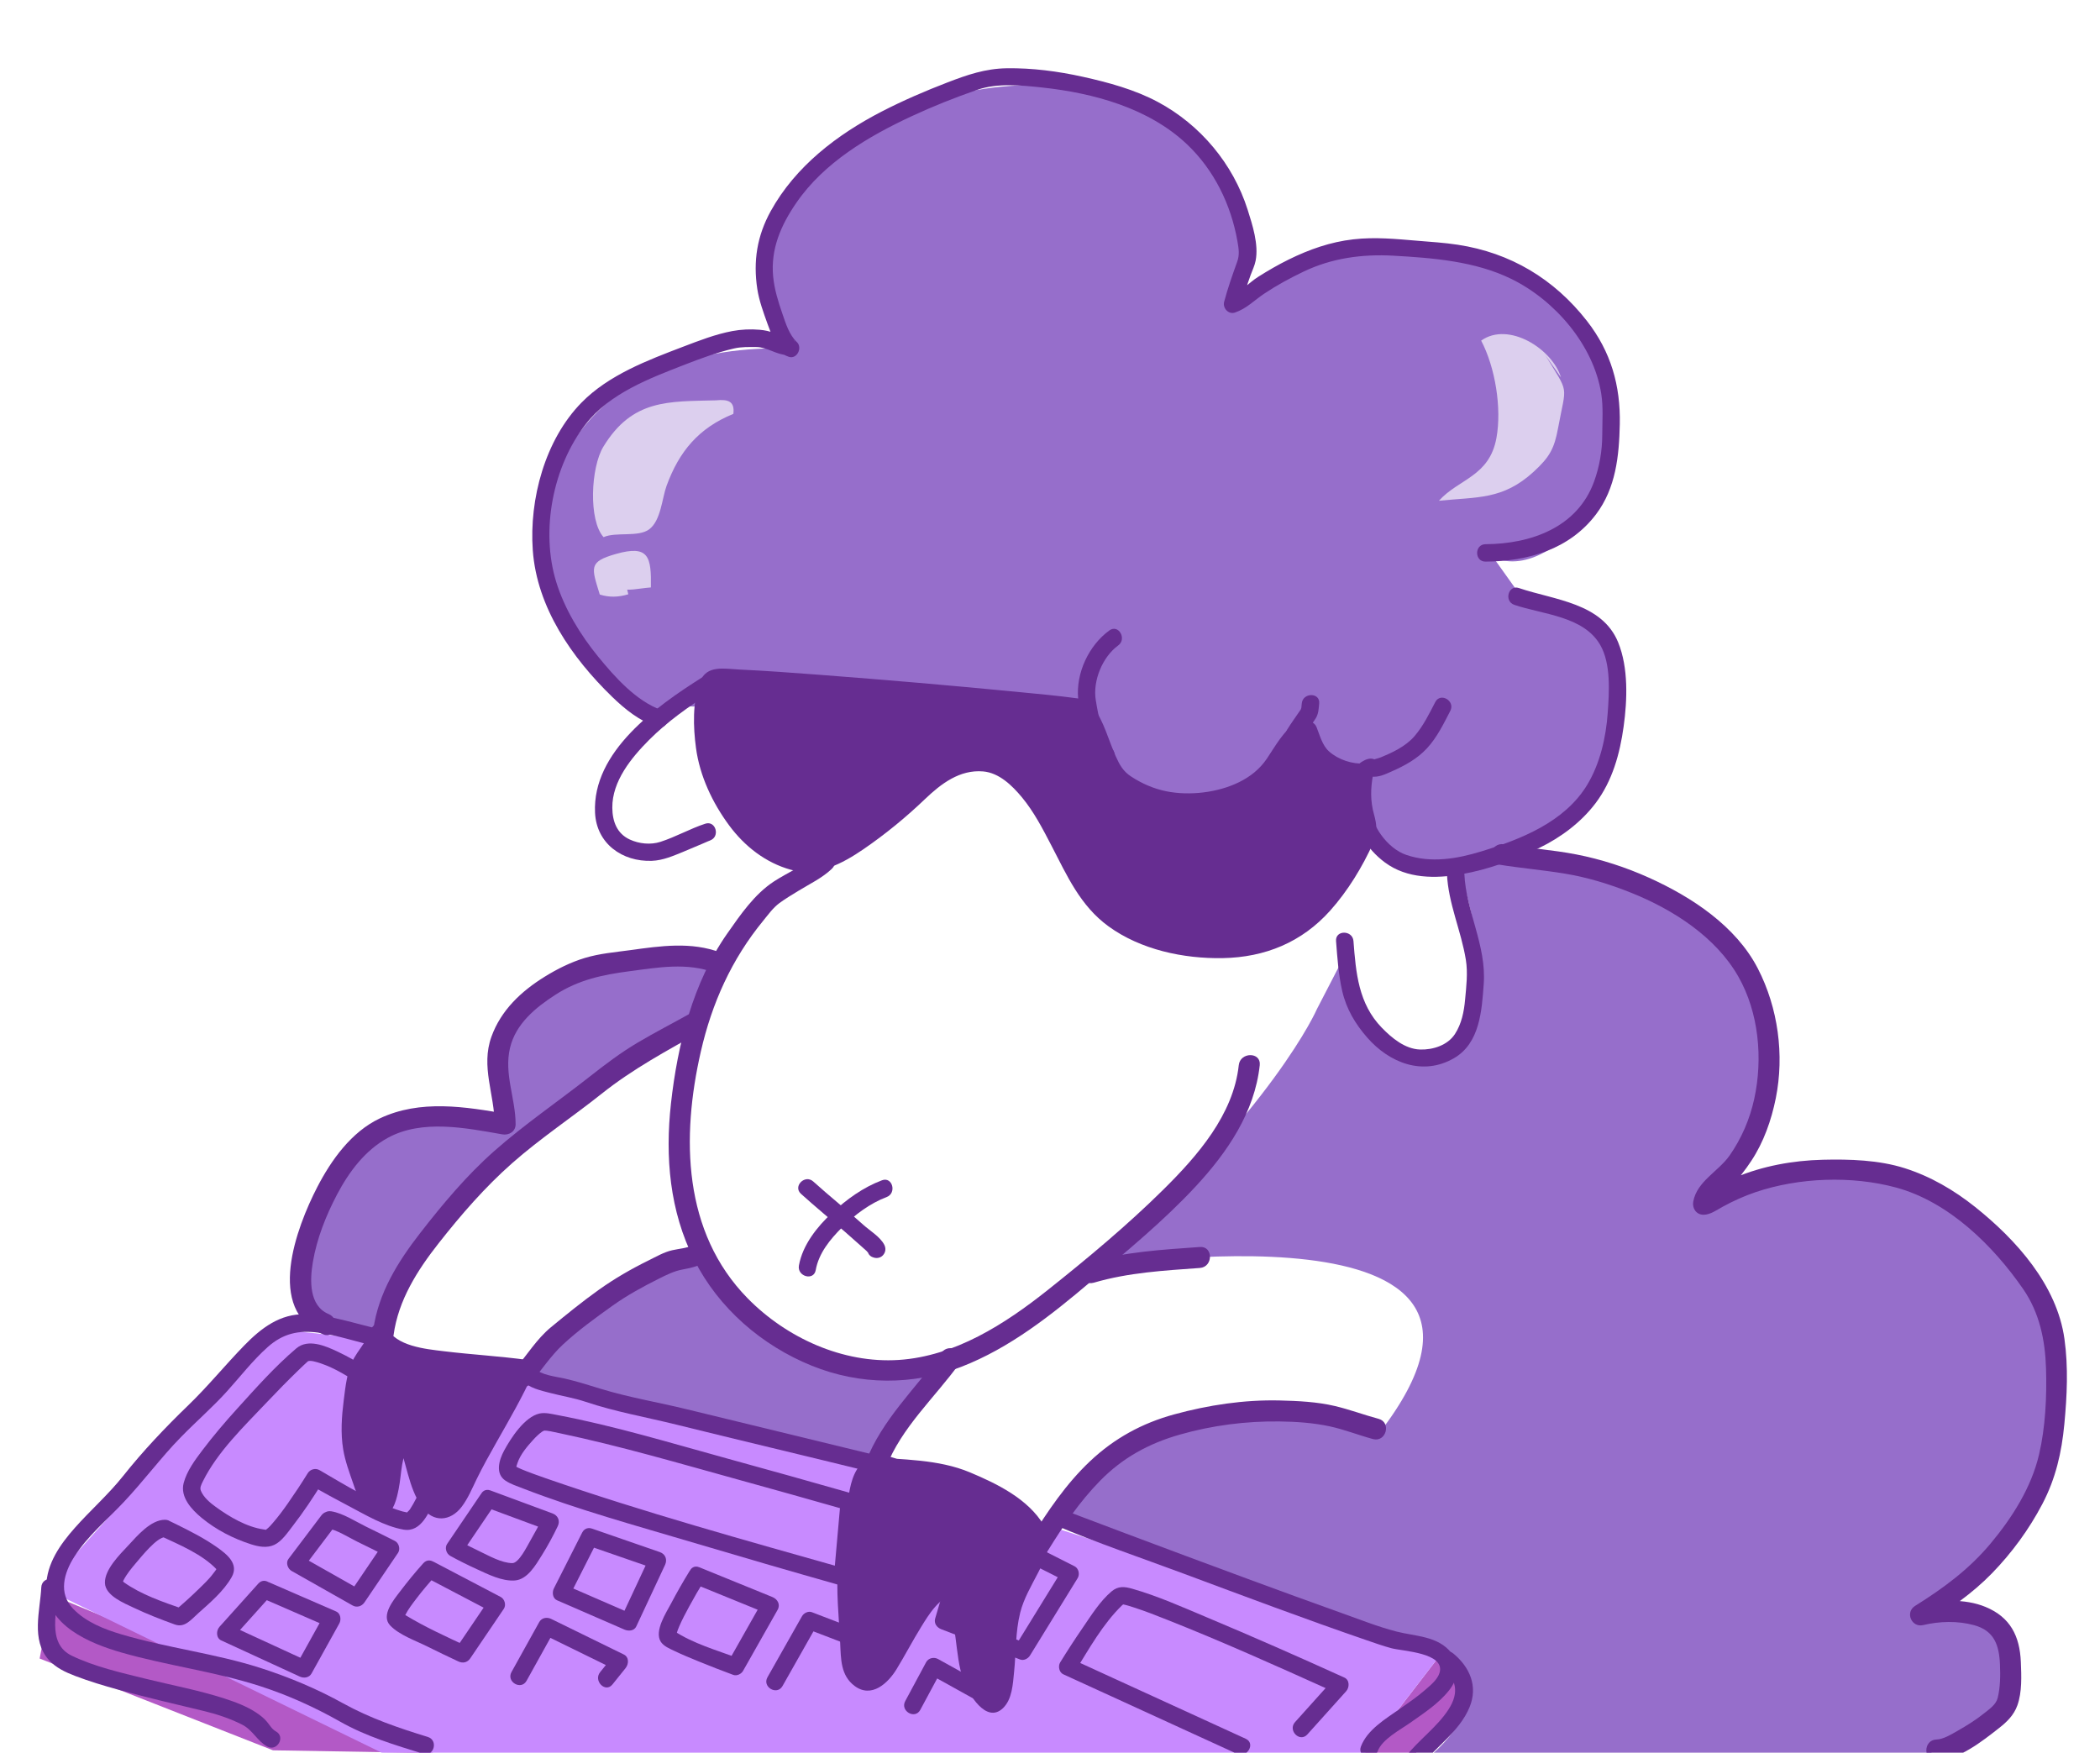 <?xml version="1.0" encoding="utf-8"?>
<!-- Generator: Adobe Illustrator 16.0.0, SVG Export Plug-In . SVG Version: 6.00 Build 0)  -->
<!DOCTYPE svg PUBLIC "-//W3C//DTD SVG 1.1//EN" "http://www.w3.org/Graphics/SVG/1.1/DTD/svg11.dtd">
<svg version="1.1" xmlns="http://www.w3.org/2000/svg" xmlns:xlink="http://www.w3.org/1999/xlink" x="0px" y="0px" width="1016px"
	 height="848px" viewBox="0 0 1016 848" enable-background="new 0 0 1016 848" xml:space="preserve">
<g id="Layer_1" display="none">
</g>
<g id="Layer_3">
</g>
<g id="Layer_4" display="none">
</g>
<g id="Layer_2">
</g>
<g id="Layer_5">
	<g>
		<g>
			<polygon fill="#B359C6" points="696.264,801.436 710.334,821.377 680.691,852.633 653.718,856.732 			"/>
		</g>
		<g>
			<polygon fill="#B359C6" points="209.981,848.178 25.136,771.824 19.177,802.451 132.078,846.857 			"/>
		</g>
		<g>
			<path fill="#C88AFF" d="M133.465,643.687L21.663,768.529l164.636,80.277l467.419,7.926l42.546-55.297
				C696.264,801.436,258.822,647.137,133.465,643.687z"/>
		</g>
		<path fill="#966ECB" d="M526.474,344.92l-2.815-0.049l-191.455-3.082l-17.279,4.109c0,0-71.814-48.668-49.575-108.723
			c22.239-60.061,76.637-69.333,116.047-68.658c0,0-38.31-76.707,52.385-113.779c90.691-37.072,182.833,4.936,164.2,87.873
			c0,0,65.266-36.512,119.98-17.559c54.704,18.947,79.531,88.82,51.127,122.957c-28.404,34.131-46.992,21.207-46.992,21.207
			l15.049,21.073c0,0,64.59,2.902,44.403,71.606c-20.192,68.695-101.815,67.095-127.312,36.641
			c-25.493-30.455-107.298,1.766-107.298,1.766L526.474,344.92z"/>
		<path fill="#966ECB" d="M349.512,464.564l-14.168,32.576c0,0-136.877,80.906-154.513,152.658l-29.784-13.924
			c0,0-16.105-40.902,14.847-71.991c30.954-31.089,77.766-18.479,77.766-18.479s-10.765-37.608,10.803-58.251
			C276.027,466.512,330.422,457.233,349.512,464.564z"/>
		<path fill="#966ECB" d="M339.655,607.488c0,0,41.11,76.951,114.027,49.58l-30.137,53.719l-170.971-43.352
			C252.575,667.436,282.218,619.311,339.655,607.488z"/>
		<path fill="#966ECB" d="M530.883,613.166c0,0,225.967-36.354,136.727,79.791c0,0-123.659-36.344-152.984,40.008l188.561,67.467
			c0,0,25.992,24.867-21.993,57.264l250.16-8.027c0,0,102.464-56.1-0.886-68.555c0,0,89.879-59.699,62.758-135.413
			c-27.12-75.711-114.904-103.231-166.188-65.487c0,0,50.221-57.576,18.318-111.154c-31.904-53.58-122.171-53.133-122.171-53.133
			l-17.28,4.107c0,0,19.964,60.986,4.49,76.529c-15.477,15.542-19.021,23.691-42.953,7.469
			c-23.938-16.221-15.863-43.694-15.863-43.694l-14.4,27.804C637.178,488.141,616.66,536.187,530.883,613.166z"/>
		<g>
			<g>
				<path fill="#662D91" d="M339.544,327.845c-22.063,13.947-53.08,35.859-51.658,65.405c0.718,14.916,13.182,23.772,27.476,23.248
					c5.485-0.201,10.532-2.47,15.534-4.511c2.94-1.199,5.861-2.447,8.779-3.701c0.961-0.414,1.921-0.83,2.882-1.246
					c0.414-0.18,2.14-0.791,0.88-0.376c5.136-1.691,2.936-9.829-2.24-8.125c-7.387,2.433-14.253,6.383-21.688,8.778
					c-4.746,1.529-10.318,0.943-14.807-1.13c-6.289-2.905-8.405-8.853-8.459-15.387c-0.105-12.833,9.23-24.208,17.783-32.784
					c8.858-8.883,19.197-16.212,29.771-22.896C348.375,332.226,344.15,324.933,339.544,327.845L339.544,327.845z"/>
			</g>
		</g>
		<g>
			<g>
				<path fill="#662D91" d="M387.523,577.617c6.98,6.314,14.266,12.274,21.368,18.448c2.453,2.133,4.855,4.323,7.306,6.46
					c1.018,0.887,2.023,1.785,3.02,2.695c0.313,0.285,1.731,2.069,1.327,1.278c0.22-1.701,0.438-3.403,0.659-5.105
					c-0.026,0.027-0.052,0.055-0.077,0.081c1.366-0.36,2.732-0.722,4.099-1.083c-0.097-0.025-0.193-0.051-0.289-0.076
					c-5.261-1.382-7.491,6.745-2.24,8.125c0.097,0.025,0.193,0.051,0.289,0.076c1.428,0.375,3.066,0.009,4.1-1.084
					c0.025-0.026,0.051-0.054,0.076-0.081c1.361-1.439,1.547-3.368,0.659-5.104c-1.963-3.838-7.004-6.809-10.156-9.652
					c-7.918-7.142-16.273-13.78-24.183-20.935C389.463,568.025,383.485,573.966,387.523,577.617L387.523,577.617z"/>
			</g>
		</g>
		<g>
			<g>
				<path fill="#662D91" d="M426.698,571.063c-9.103,3.424-17.093,9.224-24.178,15.805c-7.212,6.698-14.231,15.496-15.996,25.426
					c-0.943,5.313,7.176,7.583,8.125,2.24c1.467-8.258,7.022-14.961,12.807-20.725c6.033-6.013,13.45-11.601,21.482-14.621
					C433.975,577.293,431.794,569.146,426.698,571.063L426.698,571.063z"/>
			</g>
		</g>
		<g>
			<path fill="#662D91" d="M632.904,352.945c3.281,8.057,4.228,13.279,12.569,17.208c4.859,2.292,9.406,4.065,14.785,3.461
				c-1.228,6.27-1.69,10.353-0.567,17.123c1.278,7.7,3.978,9.11,0.304,16.632c-7.017,14.352-16.958,30.184-29.861,40.176
				c-26.503,20.52-82.728,13.374-102.933-13.787c-15.303-20.564-28.993-74.997-63.463-63.211
				c-13.152,4.491-20.548,15.857-31.174,23.84c-10.996,8.258-23.496,19.629-37.279,22.755c-12.433,2.827-27.722-6.567-35.735-15.988
				c-12.65-14.872-20.406-34.276-19.402-53.569c0.231-4.521,0.812-16.516,4.481-19.394c3.414-2.665,174.043,12.544,178.572,14.288
				c5.635,2.166,12.125,28.25,17.503,33.338c8.231,7.793,22.636,12.736,34.111,12.156c35.402-1.793,40.692-18.426,44.462-22.67
				c3.801-4.279,4.775-9.096,10.078-12.035"/>
			<g>
				<path fill="#662D91" d="M628.842,354.065c2.349,5.869,4.214,11.911,9.08,16.239c5.734,5.098,14.763,8.021,22.337,7.522
					c-1.354-1.777-2.708-3.556-4.063-5.333c-1.119,5.895-1.731,11.604-0.835,17.579c0.439,2.931,1.149,5.73,1.93,8.583
					c0.944,3.448-0.809,6.366-2.328,9.381c-6.22,12.335-13.914,24.092-24.145,33.471c-15.345,14.067-38.874,15.636-58.45,12.164
					c-19.052-3.378-36.359-12.326-46.235-29.371c-8.958-15.46-15.348-32.415-27.125-46.114
					c-5.149-5.989-11.801-10.925-19.566-12.789c-9.425-2.264-19.207,1.026-27.055,6.213c-4.732,3.127-8.846,7.154-12.919,11.067
					c-4.719,4.532-9.714,8.55-14.868,12.568c-10.19,7.944-22.646,19.028-36.451,18.073c-13.685-0.946-24.973-13.057-31.933-23.723
					c-7.819-11.981-12.113-26.049-11.92-40.358c0.063-4.63,0.459-9.345,1.46-13.864c0.232-1.046,0.542-2.104,0.992-3.077
					c0.64-1.382,0.244-0.5-0.812-0.13c0.893-0.313-1.279,0.089,0.023-0.01c2.99-0.228,6.041-0.023,9.03,0.092
					c28.75,1.113,57.485,3.837,86.143,6.295c25.938,2.226,51.978,4.213,77.813,7.467c0.71,0.09,1.396,0.015,3.075,0.509
					c-1.214-0.356,0.138,0.539,0.494,1.063c0.842,1.239,1.505,2.606,2.167,3.945c1.664,3.363,3.003,6.889,4.4,10.368
					c2.272,5.657,4.309,12.415,8.643,16.899c6.593,6.82,16.75,10.661,25.842,12.487c15.521,3.117,35.4-0.544,48.002-10.497
					c3.529-2.788,6.377-6.154,8.895-9.867c0.413-0.609,0.814-1.227,1.225-1.839c0.574-0.855,0.486-0.701,0.568-0.798
					c3.171-3.715,4.999-8.715,9.226-11.376c4.585-2.887,0.36-10.18-4.252-7.275c-6.325,3.982-10.175,11.331-14.319,17.444
					c-3.424,5.052-8.029,8.699-13.485,11.383c-10.3,5.064-23.944,6.643-35.107,4.401c-6.128-1.231-11.893-3.745-17.099-7.169
					c-3.889-2.557-5.545-5.634-7.408-9.761c-3.517-7.794-5.689-16.883-10.876-23.799c-2.118-2.824-4.335-3.782-7.597-4.228
					c-9.578-1.309-19.224-2.178-28.844-3.113c-32.015-3.115-64.068-5.876-96.142-8.311c-12.881-0.978-25.771-1.933-38.676-2.539
					c-7.253-0.341-15.88-2.382-19.043,6.006c-3.667,9.728-3.268,21.859-1.91,31.95c1.823,13.561,7.972,26.543,16.046,37.463
					c7.461,10.09,17.64,18.078,29.855,21.457c12.718,3.518,24.939-2.959,35.161-9.966c10.54-7.225,20.521-15.409,29.743-24.231
					c7.756-7.419,16.792-14.331,28.09-13.382c7.758,0.651,14.063,6.836,18.753,12.472c5.817,6.991,10.112,15.317,14.283,23.35
					c7.585,14.609,13.935,29.147,27.627,39.116c15.57,11.335,36.317,15.735,55.279,15.394c20.513-0.371,38.325-7.673,52.042-23.044
					c8.534-9.565,15.497-21.003,20.768-32.661c2.138-4.728,1.77-8.917,0.398-13.767c-1.841-6.517-1.7-12.773-0.448-19.361
					c0.478-2.515-1.14-5.525-4.063-5.333c-5.978,0.394-12.728-1.808-17.255-5.833c-3.266-2.905-4.474-7.836-6.037-11.743
					C634.974,346.846,626.822,349.017,628.842,354.065L628.842,354.065z"/>
			</g>
		</g>
		<g>
			<g>
				<path fill="#662D91" d="M395.269,413.186c-5.771,5.518-14.227,8.95-20.883,13.319c-9.397,6.169-16.147,16.052-22.516,25.14
					c-16.639,23.746-24.069,53.744-27.241,82.181c-2.895,25.948-0.652,52.146,11.229,75.713
					c11.811,23.425,32.722,41.455,56.854,51.227c23.421,9.484,48.954,9.622,72.442,0.518c23.387-9.066,43.445-24.977,62.394-41.044
					c17.477-14.818,35.345-29.419,50.962-46.24c15.248-16.424,28.516-35.853,30.971-58.639c0.701-6.506-9.459-6.438-10.152,0
					c-2.585,23.98-19.999,43.895-36.439,60.159c-17.477,17.289-36.755,33.336-55.984,48.635
					c-20.722,16.486-44.941,32.055-72.07,33.826c-27.123,1.771-54.348-10.72-73.09-29.789c-31.47-32.017-32.135-78.12-22.67-119.428
					c5.378-23.471,14.894-44.673,30.199-63.319c2.41-2.937,4.744-6.25,7.834-8.519c2.918-2.142,6.053-4.006,9.137-5.894
					c5.387-3.297,11.601-6.266,16.204-10.666C407.188,415.833,399.999,408.664,395.269,413.186L395.269,413.186z"/>
			</g>
		</g>
		<g>
			<path fill="#662D91" d="M183.428,644.385c5.48,12.404,30.722,13.285,42.333,14.878c9.474,1.299,19.186,1.444,28.608,2.816
				c-8.203,18.871-21.072,37.384-29.762,56.433c-4.064,8.922-10.588,18.455-17.901,6.928c-5.985-9.449-6.517-21.277-10.831-30.709
				c-7.577,9.055-4.676,21.42-9.165,31.865c-5.527,12.859-11.859-10.879-13.917-16.209c-4.377-11.369-3.7-22.706-2.023-34.735
				c0.667-4.774,1.639-10.847,3.602-15.259c2.263-5.071,6.905-9.441,8.334-14.539c0.354-0.262,2.01-1.354,1.251-0.708
				c0.256,0.696,0.76,0.74,1.504,0.126"/>
			<g>
				<path fill="#662D91" d="M179.79,646.511c4.946,10.119,17.85,13.024,27.948,14.701c15.074,2.504,30.397,2.858,45.511,4.93
					c-0.839-2.063-1.679-4.126-2.518-6.188c-8.369,18.94-20.128,36.115-29.007,54.801c-1.656,3.486-3.194,7.075-5.72,10.043
					c-3.738,4.395-6.539-2.789-8.018-5.88c-3.971-8.301-4.808-17.842-8.475-26.313c-1.005-2.322-5.06-2.866-6.616-0.853
					c-7.166,9.27-6.168,20.081-9.194,30.831c-0.284,0.979-0.644,1.929-1.079,2.85c-0.904,1.937-1.067,0.375,1.104,0.78
					c1.032,0.192,0.24,0.064-0.16-0.483c-0.488-0.67-0.877-1.418-1.272-2.144c-1.796-3.295-2.929-6.966-4.122-10.509
					c-1.379-4.093-2.854-8.093-3.715-12.343c-1.305-6.433-0.807-13.238-0.148-19.714c0.623-6.114,1.543-12.316,3.564-18.138
					c2.002-5.763,6.902-10.028,8.895-15.909c-0.646,0.839-1.291,1.679-1.937,2.518c0.435-0.311,0.882-0.601,1.343-0.869
					c-1.922-1.922-3.843-3.843-5.764-5.765c-0.031,0.054-0.062,0.108-0.092,0.162c-0.926,1.635-0.708,3.772,0.658,5.104
					c0.19,0.186,0.38,0.37,0.569,0.555c1.46,1.423,3.342,1.467,5.105,0.659c0.312-0.144,0.623-0.286,0.935-0.429
					c4.935-2.261,0.65-9.521-4.252-7.275c-0.313,0.143-0.624,0.286-0.936,0.429c1.702,0.22,3.403,0.439,5.105,0.658
					c-0.189-0.185-0.379-0.369-0.568-0.554c0.219,1.701,0.438,3.403,0.658,5.104c0.03-0.054,0.061-0.107,0.092-0.161
					c2.041-3.604-2.092-8.024-5.765-5.764c-2.771,1.706-3.134,3.637-4.626,6.418c-1.709,3.188-4.093,5.99-5.89,9.135
					c-3.475,6.082-4.233,13.733-5.092,20.551c-0.995,7.899-1.587,15.91-0.267,23.813c0.957,5.735,2.982,11.133,4.871,16.608
					c1.807,5.238,6.68,20.776,15.188,15.965c4.501-2.546,5.861-8.853,6.792-13.479c1.527-7.585,0.983-16.215,5.956-22.648
					c-2.205-0.284-4.41-0.568-6.616-0.853c4.598,10.621,5.14,22.462,11.87,32.215c5.376,7.79,13.903,7.09,19.315-0.11
					c3.042-4.047,4.94-8.686,7.144-13.21c2.943-6.046,6.241-11.918,9.546-17.771c6.269-11.102,12.734-22.097,17.895-33.774
					c0.961-2.175,0.444-5.782-2.518-6.188c-13.525-1.854-27.196-2.608-40.757-4.254c-8.848-1.074-23.213-2.392-27.667-11.504
					C184.68,637.377,177.414,641.65,179.79,646.511L179.79,646.511z"/>
			</g>
		</g>
		<g>
			<path fill="#662D91" d="M420.17,709.084c19.344,1.715,37.187,1.123,54.221,10.273c10.495,5.635,21.072,10.193,27.025,20.775
				c0.797,0.08,1.775,0.203,2.553,0.451c0.674,11.871-10.448,25.563-13.913,36.705c-4.036,12.988-2.136,25.912-4.681,39.092
				c-3.434,17.74-14.257,0.965-16.215-7.936c-2.934-13.338-3.498-28.359-7.016-41.275c-13.575,0.877-24.388,26.273-30.579,35.967
				c-3.455,5.412-6.007,11.576-12.883,10.158c-9.009-1.863-7.492-13.119-8.1-20.355c-1.476-17.52-2.493-35.596,1.742-52.795
				c2.771-11.287,1.299-34.447,16.356-31.684c2.376,0.439,4.663,1.82,6.18,1.92"/>
			<g>
				<path fill="#662D91" d="M420.17,713.297c15.827,1.352,31.86,1.364,46.869,7.203c6.826,2.655,13.664,6.677,19.825,10.618
					c3.036,1.941,5.679,4.299,8.072,6.981c1.353,1.517,2.081,3.593,3.501,5.012c1.218,1.219,2.838,1.177,4.411,1.535
					c-1.03-1.354-2.062-2.708-3.093-4.063c0.237,11.502-8.182,21.544-12.351,31.782c-5.339,13.11-3.708,27.3-5.758,41.014
					c-0.351,2.342-0.793,4.762-1.999,6.824c0.177-0.303,1.15-0.058,0.464-0.446c-0.652-0.37-1.182-1.095-1.674-1.638
					c-2.626-2.893-4.302-7.053-5.216-10.795c-3.314-13.576-3.474-27.722-7.016-41.275c-0.436-1.667-2.243-3.285-4.063-3.093
					c-13.557,1.433-21.495,15.728-27.566,26.387c-3.329,5.844-6.461,11.802-10.244,17.373c-2.287,3.367-6.692,3.321-8.227-0.626
					c-1.209-3.11-1.048-6.724-1.149-10.001c-0.308-9.91-1.479-19.73-1.433-29.668c0.047-10.178,2.145-19.668,3.706-29.63
					c0.975-6.213,1.385-12.519,3.302-18.545c0.611-1.92,1.751-4.591,3.767-5.432c3.189-1.33,6.384,1.027,9.441,1.628
					c5.307,1.042,7.569-7.078,2.24-8.125c-3.873-0.76-7.077-2.612-11.17-2.188c-3.339,0.348-6.243,1.939-8.452,4.449
					c-4.654,5.291-5.529,13.174-6.427,19.863c-1.281,9.556-3.621,18.887-4.436,28.511c-1.077,12.742,0.372,25.341,0.995,38.049
					c0.379,7.72,0.193,15.596,6.934,20.678c8.242,6.213,16.247-1.373,20.337-8.076c4.108-6.734,7.752-13.733,11.896-20.444
					c3.487-5.646,9.069-14.994,16.485-15.777c-1.354-1.031-2.708-2.062-4.063-3.093c2.061,7.883,3.113,15.938,4.197,24
					c0.933,6.935,1.518,14.289,3.937,20.899c2.219,6.061,10.808,21.071,18.994,13.301c4.544-4.313,4.819-11.802,5.42-17.615
					c0.991-9.594,0.595-19.182,2.95-28.611c3.445-13.789,14.908-24.796,14.602-39.68c-0.037-1.813-1.25-3.644-3.093-4.063
					c-1.228-0.279-2.425-0.443-3.673-0.602c1.213,0.695,2.425,1.391,3.638,2.087c-7.608-12.77-22.508-20.066-35.774-25.631
					c-15.369-6.447-32.79-6.11-49.109-7.505C414.754,704.408,414.799,712.838,420.17,713.297L420.17,713.297z"/>
			</g>
		</g>
		<g>
			<g>
				<path fill="#662D91" d="M256.289,669.628c5.474-6.329,9.954-13.438,16.12-19.155c7.378-6.84,15.784-12.924,23.963-18.757
					c7.079-5.05,14.716-9.214,22.483-13.094c3.736-1.865,7.346-3.679,11.485-4.421c3.548-0.637,6.642-1.404,9.951-2.897
					c5.959-2.69,0.792-11.438-5.125-8.768c-3.167,1.43-6.59,1.608-9.937,2.363c-4.016,0.906-7.836,3.154-11.499,4.956
					c-8.383,4.123-16.423,8.771-24.03,14.196c-7.969,5.683-15.576,11.869-23.127,18.088c-6.955,5.729-11.625,13.557-17.465,20.309
					C244.85,667.374,251.998,674.589,256.289,669.628L256.289,669.628z"/>
			</g>
		</g>
		<g>
			<g>
				<path fill="#662D91" d="M190.421,645.921c2.309-16.883,11.483-31.284,21.83-44.437c10.823-13.76,22.319-27.035,35.457-38.638
					c13.704-12.104,29.109-22.303,43.418-33.692c15.139-12.051,31.629-20.868,48.427-30.303c5.707-3.206,0.591-11.978-5.125-8.768
					c-8.658,4.863-17.509,9.371-26.049,14.444c-8.115,4.82-15.635,10.516-23.042,16.345c-15.308,12.048-31.546,23.08-46.151,35.98
					c-13.461,11.889-25.125,25.852-36.116,40.014c-10.612,13.674-20.052,28.9-22.439,46.354
					C179.755,649.621,189.537,652.384,190.421,645.921L190.421,645.921z"/>
			</g>
		</g>
		<g>
			<g>
				<path fill="#662D91" d="M428.623,710.041c7.542-19.482,23.615-33.783,35.625-50.413c3.841-5.319-4.973-10.379-8.768-5.125
					c-12.681,17.56-28.674,32.242-36.648,52.839C416.465,713.457,426.285,716.079,428.623,710.041L428.623,710.041z"/>
			</g>
		</g>
		<g>
			<g>
				<path fill="#662D91" d="M507.148,749.984c7.388-11.953,15.231-23.49,25.098-33.558c10.934-11.155,23.579-18.042,38.53-22.313
					c15.695-4.483,32.034-6.58,48.342-6.372c8.011,0.102,16.222,0.665,24.065,2.337c7.174,1.529,14.023,4.287,21.096,6.188
					c6.332,1.7,9.016-8.094,2.699-9.791c-7.083-1.902-13.951-4.494-21.096-6.187c-8.656-2.051-17.904-2.486-26.765-2.7
					c-17.179-0.413-34.495,2.215-51.041,6.735c-15.534,4.243-28.975,11.596-40.683,22.641
					c-11.629,10.969-20.654,24.371-29.014,37.896C494.929,750.445,503.714,755.54,507.148,749.984L507.148,749.984z"/>
			</g>
		</g>
		<g>
			<g>
				<path fill="#662D91" d="M700.045,422.709c0.628,14.442,6.88,27.573,9.155,41.705c1.021,6.334,0.205,12.922-0.376,19.265
					c-0.533,5.826-1.677,11.619-4.892,16.591c-3.544,5.48-10.681,7.719-16.868,7.523c-7.32-0.23-13.738-5.606-18.561-10.578
					c-11.297-11.651-12.491-26.526-13.681-41.904c-0.416-5.381-8.845-5.421-8.426,0c0.626,8.093,1.165,16.186,2.972,24.121
					c1.975,8.67,6.319,15.965,12.123,22.595c10.748,12.278,26.937,18.663,41.962,9.96c12.537-7.262,13.462-23.081,14.393-35.914
					c1.355-18.696-8.579-35.022-9.376-53.363C708.235,417.297,699.809,417.274,700.045,422.709L700.045,422.709z"/>
			</g>
		</g>
		<g>
			<g>
				<path fill="#662D91" d="M538.209,362.451c-5.044-5.977-6.832-16.267-8.067-23.756c-1.528-9.259,3.262-20.892,10.838-26.4
					c4.349-3.162,0.15-10.477-4.252-7.275c-9.952,7.236-16.212,20.567-15.11,32.907c0.892,9.99,4.047,22.676,10.633,30.481
					C535.76,372.566,541.688,366.575,538.209,362.451L538.209,362.451z"/>
			</g>
		</g>
		<g>
			<g>
				<path fill="#662D91" d="M629.995,357.308c2.061-3.319,4.424-6.416,6.531-9.695c1.391-2.162,1.479-4.781,1.708-7.261
					c0.498-5.412-7.932-5.363-8.426,0c-0.057,0.613-0.113,1.226-0.177,1.838c-0.099,0.941,0.158-0.748-0.081,0.431
					c-0.068,0.337-0.503,1.349,0.051,0.107c-0.173,0.389-0.419,0.744-0.655,1.096c-2.081,3.082-4.261,6.066-6.227,9.232
					C619.846,357.686,627.137,361.913,629.995,357.308L629.995,357.308z"/>
			</g>
		</g>
		<g>
			<g>
				<path fill="#662D91" d="M662.917,375.966c2.561-1.569-1.816-0.607,0.442-0.259c3.533,0.544,6.834-1.093,9.988-2.485
					c6.328-2.793,12.301-6.059,17.038-11.173c4.854-5.24,8.038-11.844,11.289-18.124c2.493-4.817-4.776-9.079-7.275-4.252
					c-2.944,5.688-5.785,11.518-9.972,16.418c-4.314,5.05-10.921,8.153-17.006,10.558c-0.564,0.223-3.209,0.864-2.421,0.795
					c-0.3,0.026,0.743,0.277-0.349-0.147c-2.043-0.795-4.291,0.354-5.987,1.395C654.041,371.523,658.271,378.813,662.917,375.966
					L662.917,375.966z"/>
			</g>
		</g>
		<g>
			<g>
				<path fill="#662D91" d="M320.11,343.602c-12.292-4.332-22.694-16.074-30.746-25.934c-8.595-10.524-16.258-23.1-20.262-36.108
					c-7.633-24.798-1.682-55.886,14.302-76.359c11.734-15.03,30.945-22.172,48.165-28.879c7.679-2.991,15.517-5.853,23.556-7.722
					c3.549-0.824,7.131-0.713,10.764-0.693c5.404,0.031,9.757,3.784,15.099,3.893c-1.213-0.695-2.425-1.391-3.638-2.086
					c0.683,1.598,2.614,2.255,4.095,2.848c4.017,1.607,7.005-4.291,4.099-7.041c-3.729-3.529-5.395-9.029-7.023-13.756
					c-2.022-5.863-3.857-11.725-4.458-17.928c-1.295-13.379,3.797-24.931,11.22-35.728c13.384-19.468,34.842-32.149,55.832-41.906
					c10.311-4.792,20.973-9.038,31.72-12.749c9.697-3.35,21.184-2.21,31.165-1.143c24.922,2.662,51.693,9.896,70.274,27.498
					c13.121,12.432,21.259,29.118,24.393,46.796c0.682,3.841,1.082,6.733-0.068,9.939c-2.321,6.472-4.589,12.833-6.349,19.5
					c-0.784,2.972,2.061,6.217,5.183,5.183c5.626-1.865,9.388-5.929,14.205-9.148c6.044-4.039,12.475-7.518,19.023-10.659
					c13.66-6.552,28.391-8.552,43.417-7.712c19.177,1.071,39.594,2.676,57.051,11.206c21.087,10.304,39.802,31.935,43.56,55.504
					c1.045,6.551,0.513,13.272,0.501,19.872c-0.015,7.719-1.298,15.337-3.92,22.6c-8.051,22.303-30.517,30.279-52.545,30.408
					c-5.432,0.031-5.435,8.457,0,8.426c20.551-0.12,40.647-5.951,53.451-22.885c9.573-12.66,11.18-28.291,11.495-43.596
					c0.384-18.648-4.259-35.055-15.891-49.957c-15.895-20.364-37.026-33.004-62.536-36.883c-6.399-0.973-12.846-1.375-19.29-1.908
					c-10.528-0.869-20.606-1.91-31.188-0.701c-11.137,1.273-21.375,4.883-31.377,9.82c-5.044,2.488-9.922,5.314-14.671,8.322
					c-4.506,2.855-8.424,7.476-13.526,9.166c1.728,1.728,3.455,3.455,5.183,5.183c1.358-5.147,2.846-10.249,4.702-15.239
					c0.846-2.273,1.932-4.504,2.405-6.895c1.552-7.84-1.533-17.339-3.854-24.665c-7.039-22.231-22.895-41.147-43.41-52.138
					c-11.23-6.015-23.998-9.476-36.369-12.213c-12.025-2.66-24.465-4.298-36.795-4.11c-10.33,0.157-19.102,3.169-28.635,6.843
					c-10.795,4.158-21.44,8.733-31.727,14.033c-21.663,11.163-41.854,26.594-53.811,48.245c-6.592,11.937-8.554,24.199-6.489,37.659
					c0.876,5.719,2.967,11.339,4.905,16.771c1.887,5.285,4.135,10.969,8.289,14.9c1.366-2.347,2.732-4.693,4.099-7.041
					c0.47,0.098,0.783,0.439,0.94,1.023c-0.57-1.334-2.292-2.059-3.638-2.086c-2.074-0.042-4.382-1.412-6.271-2.174
					c-2.387-0.963-4.597-1.416-7.152-1.648c-4.354-0.395-8.979-0.18-13.287,0.63c-8.143,1.53-16.099,4.64-23.812,7.577
					c-17.198,6.553-35.974,13.639-49.101,27.011c-17.684,18.013-25.363,46.784-23.594,71.44
					c1.989,27.707,18.91,51.991,38.275,70.812c6.417,6.236,13.304,11.703,21.823,14.706
					C323.008,353.537,325.198,345.396,320.11,343.602L320.11,343.602z"/>
			</g>
		</g>
		<g>
			<g>
				<path fill="#662D91" d="M732.647,292.643c13.759,4.679,33.445,5.409,41.534,19.365c5.283,9.114,4.362,22.884,3.645,32.978
					c-0.844,11.854-3.705,24.407-9.874,34.66c-10.873,18.07-32.078,26.413-51.263,32.288c-11.752,3.599-24.336,5.747-36.245,1.719
					c-9.387-3.175-17.595-14.819-17.632-24.598c-0.021-5.433-8.446-5.435-8.426,0c0.042,11.086,6.899,21.748,15.633,28.214
					c10.746,7.956,24.489,7.888,37.134,5.693c12.837-2.229,25.854-7.026,37.554-12.711c10.453-5.078,20.231-12.346,27.262-21.665
					c8.124-10.77,11.736-23.87,13.565-37.075c1.78-12.85,2.348-28.377-2.62-40.637c-7.795-19.235-31.005-20.567-48.026-26.356
					C729.729,282.764,727.533,290.903,732.647,292.643L732.647,292.643z"/>
			</g>
		</g>
		<g>
			<g>
				<path fill="#662D91" d="M666.539,847.286c2.189-5.818,10.822-10.291,15.582-13.651c6.626-4.678,13.85-9.334,18.931-15.765
					c4.327-5.478,5.731-12.196,1.216-18.039c-6.486-8.391-17.527-8.057-26.856-10.492c-8.958-2.338-17.707-5.825-26.415-8.927
					c-15.189-5.409-30.326-10.964-45.455-16.541c-19.729-7.274-39.432-14.62-59.116-22.017c-7.077-2.659-14.151-5.325-21.218-8.01
					c-2.178-0.828-4.354-1.657-6.528-2.494c-0.613-0.235-4.154-1.669-2.154-0.816c-4.938-2.104-9.237,5.151-4.252,7.275
					c20.403,8.694,41.601,15.827,62.376,23.564c29.4,10.95,58.789,22.005,88.462,32.2c3.988,1.37,7.985,2.794,12.061,3.89
					c5.441,1.463,26.101,2.134,23.312,11.838c-0.964,3.354-4.487,6.153-6.988,8.341c-3.91,3.419-8.256,6.338-12.493,9.329
					c-6.764,4.775-15.525,9.94-18.587,18.074C656.497,850.142,664.644,852.321,666.539,847.286L666.539,847.286z"/>
			</g>
		</g>
		<g>
			<g>
				<path fill="#662D91" d="M422.112,703.686c-29.859-7.342-59.774-14.455-89.636-21.791c-13.798-3.391-28.003-5.716-41.577-9.871
					c-5.934-1.816-11.636-3.644-17.705-5.041c-4.164-0.959-11.622-1.63-14.593-5.075c-3.555-4.122-9.487,1.865-5.959,5.957
					c3.189,3.699,9.073,4.922,13.566,6.097c5.678,1.484,11.532,2.403,17.103,4.275c14.328,4.817,29.221,7.405,43.887,11.033
					c30.861,7.636,61.802,14.95,92.674,22.541C425.148,713.107,427.387,704.982,422.112,703.686L422.112,703.686z"/>
			</g>
		</g>
		<g>
			<g>
				<path fill="#662D91" d="M183.599,643.061c-11.909-2.604-23.479-6.825-35.782-7.187c-12.307-0.362-21.51,6.729-29.702,15.158
					c-9.215,9.479-17.45,19.641-26.988,28.847c-11.169,10.78-21.874,22.062-31.536,34.223c-7.145,8.991-15.806,16.567-23.412,25.15
					c-6.98,7.877-13.595,17.204-13.798,28.115c-0.354,19.051,21.268,27.835,36.4,32.179c22.079,6.337,44.949,9.142,66.897,16.204
					c13.508,4.347,26.574,10.254,38.911,17.249c12.604,7.146,26.387,11.274,40.156,15.517c5.207,1.604,7.416-6.53,2.24-8.125
					c-14.35-4.42-27.945-9.036-41.123-16.336c-12.554-6.955-25.97-12.576-39.622-16.97c-22.087-7.106-45.213-9.727-67.391-16.297
					c-8.479-2.513-17.311-5.975-23.535-12.486c-7.151-7.481-4.391-17.192,0.576-25.014c6.354-10.004,15.812-17.868,23.883-26.424
					c9.706-10.289,18.13-21.679,28.05-31.838c7.218-7.393,15.067-14.19,21.996-21.857c6.515-7.208,12.424-14.93,19.699-21.419
					c7.318-6.526,14.949-8.278,24.557-6.967c9.27,1.266,18.168,4.409,27.283,6.402C186.654,652.343,188.905,644.221,183.599,643.061
					L183.599,643.061z"/>
			</g>
		</g>
		<g>
			<g>
				<path fill="#662D91" d="M348.639,460.884c-14.219-5.401-29.122-3.189-43.774-1.171c-7.423,1.022-14.726,1.604-21.936,3.781
					c-6.785,2.049-13.247,5.274-19.262,8.983c-11.436,7.051-21.259,16.246-25.892,29.08c-5.243,14.524,1.499,27.864,1.533,42.39
					c2.142-1.632,4.283-3.264,6.426-4.896c-20.625-3.609-42.432-7.229-62.09,2.121c-13.658,6.496-23.395,20.102-30.155,33.195
					c-10.045,19.455-25.276,59.504,2.833,71.223c6.042,2.519,8.65-7.31,2.699-9.791c-9.623-4.012-9.106-16.557-7.67-25.087
					c1.924-11.428,6.341-22.557,11.715-32.775c5.753-10.939,13.578-21.419,24.59-27.43c16.639-9.082,37.771-4.747,55.379-1.665
					c3.198,0.56,6.435-1.357,6.426-4.896c-0.028-12.544-5.68-24.283-2.731-36.867c2.747-11.729,12.394-19.617,22.062-25.836
					c11.146-7.17,22.707-9.623,35.622-11.315c13.937-1.826,27.979-4.4,41.526,0.746
					C352.071,473.004,354.697,463.186,348.639,460.884L348.639,460.884z"/>
			</g>
		</g>
		<g>
			<g>
				<path fill="#662D91" d="M724.878,418.276c10.61,1.734,21.333,2.631,31.94,4.362c11.134,1.817,21.959,5.142,32.415,9.335
					c20.122,8.069,40.771,21.247,51.744,40.445c9.978,17.457,11.979,39.779,7.757,59.177c-2.144,9.854-6.138,19.151-11.898,27.426
					c-5.381,7.729-15.789,12.477-17.621,22.29c-0.604,3.236,1.391,6.383,4.896,6.426c3.286,0.041,6.478-2.306,9.241-3.822
					c5.15-2.825,10.447-5.227,16.014-7.113c21.012-7.124,46.641-8.021,68.012-2.222c25.381,6.887,46.895,28.029,61.447,49.11
					c7.921,11.474,10.645,24.739,11.063,38.479c0.412,13.569-0.291,28.421-3.396,41.656c-3.74,15.942-13.046,30.557-23.429,42.988
					c-10.429,12.486-22.826,21.616-36.539,30.178c-4.93,3.079-1.717,10.613,3.912,9.279c7.988-1.893,16.639-2.126,24.59,0.026
					c9.818,2.657,12.189,9.708,12.57,19.021c0.22,5.362,0.191,10.923-1.088,16.159c-0.809,3.311-4.035,5.434-6.577,7.479
					c-3.99,3.211-8.418,5.959-12.862,8.485c-2.914,1.656-6.85,4.096-10.18,4.19c-6.533,0.186-6.551,10.339,0,10.152
					c10.828-0.308,22.103-9.296,30.221-15.649c3.898-3.05,7.203-6.27,8.904-10.996c2.318-6.44,1.961-14.318,1.686-21.043
					c-0.514-12.538-5.129-21.667-17.063-26.607c-10.006-4.143-22.563-3.459-32.9-1.01c1.305,3.093,2.607,6.187,3.912,9.279
					c11.527-7.198,22.475-14.687,31.996-24.456c9.676-9.925,18.027-21.34,24.46-33.612c6.446-12.299,9.337-24.881,10.636-38.597
					c1.305-13.781,1.973-27.506,0.058-41.261c-3.628-26.06-23.304-47.961-43.173-63.83c-10.225-8.166-21.584-14.808-34.089-18.783
					c-12.513-3.978-26.688-4.417-39.72-4.091c-14.467,0.361-29.024,3.014-42.396,8.623c-3.986,1.672-7.85,3.563-11.639,5.641
					c-1.215,0.667-2.422,1.352-3.654,1.987c-1.266,0.652-0.147,0.114-0.312,0.177c-1.201,0.455,0.44,0.029,0.295,0.028
					c1.632,2.142,3.264,4.283,4.896,6.426c0.878-4.707,4.898-7.171,8.275-10.168c3.895-3.454,7.105-7.806,9.971-12.121
					c6.024-9.076,9.762-19.764,11.893-30.385c4.199-20.944,1.105-43.712-8.676-62.708c-10.615-20.614-32.117-34.687-52.674-43.955
					c-11.257-5.076-23.076-8.915-35.197-11.276c-11.571-2.255-23.391-3.011-35.021-4.912
					C721.174,407.438,718.429,417.222,724.878,418.276L724.878,418.276z"/>
			</g>
		</g>
		<g>
			<g>
				<path fill="#662D91" d="M411.984,722.52c-20.159-5.761-40.354-11.401-60.569-16.959c-27.106-7.452-54.359-15.745-82.01-20.971
					c-2.679-0.506-5.688-1.285-8.411-0.674c-7.25,1.628-13.889,11.974-17.106,17.935c-2.437,4.514-4.411,11.161,0.646,14.522
					c2.578,1.715,5.754,2.731,8.618,3.838c26.543,10.255,54.276,17.838,81.526,25.939c23.902,7.106,47.85,14.069,71.842,20.863
					c2.817,0.798,5.096-1.389,5.333-4.063c0.993-11.19,1.986-22.382,2.979-33.572c0.48-5.414-7.949-5.368-8.426,0
					c-0.993,11.19-1.986,22.382-2.979,33.572c1.777-1.354,3.556-2.708,5.333-4.063c-48.389-13.701-97.092-27.149-144.62-43.628
					c-3.755-1.302-9.024-3.201-11.792-4.389c-1.094-0.469-2.182-0.967-3.215-1.561c-0.886-0.51-0.406-0.295-0.114-0.026
					c-0.045-0.041,0.687,1.026,0.739,1.419c-0.13-0.966,0.295-1.953,0.595-2.843c1.401-4.171,4.689-8.025,7.599-11.221
					c1.312-1.44,2.744-2.84,4.334-3.97c0.021-0.016,2.049-0.988,0.948-0.63c0.482-0.157-1.399,0.103-0.446,0.085
					c2.186-0.039,4.875,0.656,8.206,1.357c28.879,6.078,57.366,14.447,85.798,22.3c17.671,4.881,35.326,9.823,52.953,14.861
					C414.979,732.141,417.199,724.01,411.984,722.52L411.984,722.52z"/>
			</g>
		</g>
		<g>
			<g>
				<path fill="#662D91" d="M178.669,662.7c-4.929-3.326-10.137-6.303-15.519-8.826c-5.828-2.732-14.122-6.302-19.799-1.481
					c-10.283,8.731-19.504,19.13-28.545,29.097c-5.896,6.498-11.592,13.178-16.884,20.179c-3.575,4.731-7.511,10.002-9.054,15.83
					c-1.813,6.851,3.856,12.881,8.686,16.877c6.934,5.736,15.326,10.066,23.885,12.792c3.659,1.165,7.65,1.953,11.25,0.287
					c3.631-1.68,6.499-5.994,8.856-9.036c5.274-6.805,10.067-14.014,14.587-21.339c-1.922,0.504-3.843,1.008-5.764,1.512
					c5.955,3.445,12.001,6.741,18.093,9.938c8.254,4.33,17.469,9.917,26.771,11.546c8.683,1.521,12.519-8.776,15.47-15.166
					c3.45-7.468,6.443-15.191,9.144-22.962c0.444-1.279-0.002-3.23-1.083-4.099c-13.163-10.566-26.325-21.133-39.488-31.699
					c-4.192-3.366-10.195,2.556-5.957,5.957c13.162,10.566,26.324,21.133,39.486,31.699c-0.36-1.366-0.722-2.732-1.083-4.099
					c-2.237,6.438-4.702,12.816-7.442,19.057c-1.741,3.968-3.613,7.923-5.978,11.562c-0.497,0.764-2.278,2.003-1.126,1.649
					c0.546-0.167-1.398-0.378-2.501-0.704c-14.025-4.143-27.454-12.664-40.054-19.954c-2.022-1.171-4.555-0.447-5.764,1.512
					c-3.045,4.935-6.252,9.774-9.572,14.527c-2.287,3.274-4.661,6.488-7.288,9.5c-0.827,0.949-1.726,2.023-2.725,2.794
					c-0.886,0.684-0.262,0.549-1.687,0.346c-8.273-1.183-16.557-6.092-23.199-10.903c-2.696-1.952-5.988-4.686-7.221-7.894
					c-0.519-1.35,0.044-2.571,1.017-4.531c7.082-14.277,19.878-26.536,30.699-37.977c5.098-5.39,10.3-10.686,15.624-15.851
					c1.433-1.391,2.876-2.771,4.363-4.103c0.942-0.845,4.518,0.294,6.414,0.938c6.766,2.297,13.23,6.317,19.134,10.302
					C178.935,673.024,183.146,665.722,178.669,662.7L178.669,662.7z"/>
			</g>
		</g>
		<g>
			<g>
				<path fill="#662D91" d="M77.702,743.161c9.026,4.23,20.066,8.773,27.024,16.076c0.857,0.901,0.408-1.419,0.115-0.44
					c-0.244,0.817-1.123,1.752-1.625,2.438c-2.108,2.886-4.856,5.417-7.405,7.903c-3.69,3.6-7.544,7.052-11.493,10.365
					c1.366-0.361,2.732-0.723,4.099-1.084c-9.646-3.353-20.12-6.904-28.487-12.872c-0.295-0.21-1.211-1.463-0.814-0.493
					c0.575,1.403-0.054,0.861,0.683-0.548c1.595-3.053,3.856-5.778,6.073-8.39c2.764-3.255,10.105-12.382,13.957-12.381
					c5.434,0.001,5.434-8.424,0-8.426c-6.915-0.002-13.443,7.784-17.698,12.356c-4.063,4.365-11.507,11.623-11.365,18.173
					c0.136,6.219,9.374,9.858,13.954,12.041c6.458,3.078,13.166,5.681,19.893,8.108c4.769,1.721,7.882-2.385,11.211-5.362
					c5.775-5.164,12.385-10.734,16.256-17.557c3.62-6.381-2.183-10.962-6.946-14.354c-6.244-4.445-13.225-7.954-20.084-11.339
					c-1.026-0.507-2.057-1.006-3.094-1.492C77.065,733.595,72.785,740.856,77.702,743.161z"/>
			</g>
		</g>
		<g>
			<g>
				<path fill="#662D91" d="M232.539,723.067c-5.407,7.979-10.814,15.958-16.222,23.938c-1.267,1.869-0.399,4.707,1.512,5.764
					c4.183,2.313,8.476,4.438,12.821,6.423c5.479,2.503,12.169,5.919,18.378,5.496c6.222-0.423,10.24-7.627,13.18-12.292
					c2.821-4.477,5.337-9.188,7.633-13.955c1.249-2.594,0.163-5.195-2.518-6.188c-10.009-3.707-20.018-7.414-30.026-11.121
					c-5.106-1.891-7.289,6.255-2.24,8.125c10.009,3.707,20.018,7.414,30.026,11.121c-0.839-2.063-1.679-4.126-2.518-6.188
					c-1.819,3.779-3.818,7.476-5.918,11.106c-1.559,2.695-5.606,11.04-8.796,10.997c-5.233-0.069-11.188-3.521-15.792-5.697
					c-3.375-1.595-6.712-3.294-9.979-5.102c0.504,1.921,1.008,3.843,1.512,5.764c5.407-7.979,10.814-15.958,16.222-23.938
					C242.872,722.808,235.568,718.598,232.539,723.067z"/>
			</g>
		</g>
		<g>
			<g>
				<path fill="#662D91" d="M281.652,741.519c-4.556,8.994-9.111,17.988-13.668,26.982c-0.939,1.854-0.683,4.81,1.512,5.764
					c10.859,4.722,21.719,9.444,32.578,14.166c1.945,0.846,4.711,0.74,5.764-1.512c4.639-9.926,9.278-19.853,13.918-29.779
					c1.197-2.563,0.213-5.242-2.518-6.188c-10.943-3.789-21.886-7.579-32.828-11.369c-5.148-1.783-7.342,6.358-2.24,8.125
					c10.943,3.789,21.886,7.579,32.828,11.369c-0.839-2.063-1.678-4.126-2.518-6.188c-4.639,9.926-9.278,19.853-13.918,29.779
					c1.922-0.504,3.843-1.008,5.764-1.512c-10.859-4.722-21.719-9.444-32.578-14.166c0.504,1.921,1.008,3.843,1.512,5.764
					c4.556-8.994,9.111-17.988,13.668-26.982C291.377,740.937,284.108,736.67,281.652,741.519z"/>
			</g>
		</g>
		<g>
			<g>
				<path fill="#662D91" d="M333.568,760.22c-3.12,5.072-6.078,10.252-8.857,15.518c-2.35,4.448-8.243,13.317-5.062,18.516
					c1.384,2.262,4.458,3.472,6.731,4.565c3.791,1.825,7.699,3.417,11.591,5.011c5.551,2.273,11.149,4.439,16.773,6.524
					c1.733,0.643,3.89-0.401,4.758-1.937c5.571-9.844,11.143-19.688,16.714-29.533c1.46-2.58-0.014-5.168-2.518-6.188
					c-11.791-4.804-23.582-9.607-35.373-14.412c-5.034-2.051-7.202,6.104-2.24,8.125c11.791,4.804,23.582,9.607,35.373,14.412
					c-0.839-2.063-1.678-4.126-2.518-6.188c-5.571,9.844-11.143,19.688-16.714,29.533c1.586-0.646,3.172-1.291,4.758-1.937
					c-10.157-3.766-21.737-7.073-30.809-13.094c1.336,0.887,0.795,3.02,1.159,1.424c0.294-1.289,0.807-2.556,1.329-3.767
					c1.395-3.234,3.063-6.356,4.737-9.453c2.355-4.356,4.847-8.648,7.441-12.867C343.699,759.83,336.408,755.602,333.568,760.22z"/>
			</g>
		</g>
		<g>
			<g>
				<path fill="#662D91" d="M155.516,733.149c-5.325,7.049-10.65,14.098-15.976,21.146c-1.374,1.817-0.312,4.731,1.512,5.764
					c9.844,5.572,19.688,11.145,29.533,16.717c2.1,1.188,4.463,0.407,5.764-1.512c5.407-7.979,10.815-15.958,16.224-23.938
					c1.233-1.819,0.44-4.775-1.512-5.764c-4.595-2.327-9.211-4.613-13.841-6.868c-5.126-2.497-11.243-6.555-16.946-7.482
					c-5.313-0.864-7.593,7.254-2.24,8.125c5.063,0.823,10.389,4.426,14.934,6.633c4.634,2.248,9.247,4.541,13.842,6.868
					c-0.504-1.921-1.008-3.843-1.512-5.764c-5.408,7.979-10.815,15.958-16.224,23.938c1.921-0.504,3.843-1.008,5.764-1.512
					c-9.844-5.572-19.688-11.145-29.533-16.717c0.504,1.921,1.008,3.843,1.512,5.764c5.325-7.049,10.65-14.098,15.976-21.146
					C166.068,733.063,158.747,728.872,155.516,733.149z"/>
			</g>
		</g>
		<g>
			<g>
				<path fill="#662D91" d="M124.973,766.189c-6.256,6.964-12.512,13.928-18.768,20.893c-1.661,1.85-1.745,5.42,0.854,6.616
					c12.641,5.819,25.281,11.64,37.922,17.459c2.047,0.942,4.57,0.638,5.764-1.512c4.476-8.062,8.951-16.123,13.427-24.186
					c1.012-1.822,0.629-4.833-1.512-5.764c-10.86-4.722-21.721-9.444-32.581-14.166c-4.93-2.144-9.224,5.113-4.252,7.275
					c10.86,4.722,21.721,9.444,32.581,14.166c-0.504-1.921-1.008-3.843-1.512-5.764c-4.476,8.062-8.951,16.123-13.427,24.186
					c1.922-0.504,3.843-1.008,5.764-1.512c-12.641-5.819-25.281-11.64-37.922-17.459c0.284,2.206,0.568,4.411,0.854,6.616
					c6.256-6.964,12.512-13.928,18.768-20.893C134.551,768.118,128.611,762.139,124.973,766.189z"/>
			</g>
		</g>
		<g>
			<g>
				<path fill="#662D91" d="M204.793,756.348c-3.932,4.387-7.671,8.95-11.229,13.645c-3.009,3.968-9.449,11.549-4.804,16.451
					c4.382,4.625,12.219,7.308,17.788,10.082c5.038,2.51,10.111,4.953,15.21,7.337c2.19,1.024,4.386,0.522,5.764-1.512
					c5.406-7.979,10.813-15.957,16.219-23.936c1.246-1.839,0.425-4.748-1.512-5.764c-10.777-5.654-21.555-11.309-32.332-16.963
					c-4.806-2.521-9.065,4.75-4.252,7.275c10.777,5.654,21.555,11.309,32.332,16.963c-0.504-1.921-1.008-3.843-1.512-5.764
					c-5.406,7.979-10.813,15.957-16.219,23.936c1.921-0.504,3.843-1.008,5.764-1.512c-10.05-4.699-20.33-9.331-29.815-15.106
					c-0.712-0.434-1.313-0.849-1.477-0.994c1.593,1.416,0.305,3.002,1.306,1.006c1.44-2.871,3.478-5.484,5.41-8.033
					c2.921-3.854,6.089-7.553,9.315-11.154C214.364,758.272,208.426,752.293,204.793,756.348z"/>
			</g>
		</g>
		<g>
			<g>
				<path fill="#662D91" d="M254.75,813.229c4.475-8.06,8.949-16.119,13.424-24.18c-1.922,0.504-3.843,1.008-5.764,1.512
					c11.71,5.735,23.421,11.472,35.132,17.207c-0.284-2.206-0.568-4.411-0.853-6.616c-2.115,2.632-4.229,5.264-6.344,7.896
					c-3.368,4.191,2.554,10.194,5.957,5.957c2.115-2.632,4.229-5.264,6.344-7.896c1.572-1.956,1.803-5.315-0.853-6.616
					c-11.71-5.735-23.421-11.472-35.132-17.207c-2.023-0.991-4.59-0.603-5.764,1.512c-4.475,8.06-8.949,16.119-13.424,24.18
					C244.835,813.731,252.113,817.98,254.75,813.229L254.75,813.229z"/>
			</g>
		</g>
		<g>
			<g>
				<path fill="#662D91" d="M411.874,787.361c-6.362-2.444-12.726-4.889-19.088-7.334c-1.723-0.662-3.897,0.416-4.758,1.937
					c-5.571,9.846-11.143,19.692-16.714,29.539c-2.68,4.735,4.601,8.979,7.275,4.252c5.571-9.846,11.143-19.692,16.714-29.539
					c-1.586,0.646-3.172,1.291-4.758,1.937c6.362,2.444,12.726,4.889,19.088,7.334C414.714,797.438,416.892,789.289,411.874,787.361
					L411.874,787.361z"/>
			</g>
		</g>
		<g>
			<g>
				<path fill="#662D91" d="M632.504,839.178c6.258-6.965,12.516-13.93,18.773-20.895c1.654-1.841,1.754-5.433-0.853-6.616
					c-22.101-10.036-44.324-19.822-66.707-29.214c-11.74-4.927-23.603-10.25-35.868-13.758c-3.798-1.086-6.877-1.417-10.08,1.29
					c-5.611,4.74-9.811,11.571-13.932,17.566c-3.775,5.493-7.412,11.092-10.911,16.766c-1.116,1.809-0.544,4.822,1.512,5.764
					c27.999,12.82,55.998,25.641,83.998,38.461c4.902,2.245,9.188-5.016,4.252-7.275c-27.999-12.82-55.998-25.641-83.998-38.461
					c0.504,1.921,1.008,3.843,1.512,5.764c6.683-10.834,13.474-22.994,22.68-31.885c0.962-0.929,1.423-0.666-0.301-0.49
					c1.134-0.115,0.227-0.039,0.513,0.013c1.803,0.322,3.568,0.906,5.309,1.466c5.65,1.814,11.186,4.009,16.699,6.196
					c26.359,10.457,52.281,22.077,78.125,33.74c0.982,0.443,1.965,0.888,2.946,1.333c-0.284-2.206-0.568-4.411-0.853-6.616
					c-6.258,6.965-12.516,13.93-18.773,20.895C622.927,837.249,628.865,843.228,632.504,839.178L632.504,839.178z"/>
			</g>
		</g>
		<g>
			<g>
				<path fill="#662D91" d="M502.114,758.241c4.499,2.276,8.999,4.554,13.499,6.83c-0.504-1.921-1.008-3.843-1.512-5.764
					c-7.686,12.477-15.372,24.953-23.059,37.43c1.586-0.646,3.172-1.291,4.758-1.937c-12.724-4.886-25.447-9.771-38.17-14.658
					c0.98,1.728,1.961,3.455,2.942,5.183c2.69-9.161,5.38-18.322,8.07-27.482c1.534-5.226-6.598-7.441-8.125-2.24
					c-2.69,9.161-5.38,18.322-8.07,27.482c-0.694,2.365,0.83,4.371,2.942,5.183c12.724,4.886,25.447,9.771,38.17,14.658
					c1.77,0.68,3.838-0.443,4.758-1.937c7.686-12.477,15.372-24.953,23.059-37.43c1.15-1.866,0.504-4.744-1.512-5.764
					c-4.499-2.276-8.999-4.554-13.499-6.83C501.531,748.52,497.265,755.788,502.114,758.241L502.114,758.241z"/>
			</g>
		</g>
		<g>
			<g>
				<path fill="#662D91" d="M445.235,827.298c3.376-6.279,6.753-12.559,10.129-18.838c-1.921,0.504-3.843,1.008-5.764,1.512
					c8.061,4.474,16.122,8.946,24.184,13.42c4.755,2.639,9.003-4.639,4.252-7.275c-8.061-4.474-16.122-8.946-24.184-13.42
					c-1.951-1.083-4.659-0.543-5.764,1.512c-3.376,6.279-6.753,12.559-10.129,18.838
					C435.388,827.83,442.662,832.085,445.235,827.298L445.235,827.298z"/>
			</g>
		</g>
		<g>
			<g>
				<path fill="#662D91" d="M19.982,767.953c-0.566,11.351-5.029,25.464,3.543,35.063c3.531,3.955,8.123,6.057,12.993,7.914
					c6.741,2.569,13.663,4.649,20.614,6.565c13.564,3.739,27.318,6.962,41.004,10.228c6.639,1.583,12.91,3.63,19.011,6.714
					c5.163,2.61,7.234,7.874,12.132,10.576c4.76,2.627,9.01-4.65,4.252-7.275c-1.987-1.097-2.968-3.009-4.383-4.702
					c-1.444-1.729-3.116-3.021-4.973-4.282c-4.625-3.142-10.342-5.269-15.631-6.974c-12.447-4.014-25.581-6.459-38.274-9.592
					c-11.86-2.927-24.434-5.763-35.497-11.077c-12.543-6.026-6.906-22.34-6.365-33.157C28.68,762.521,20.253,762.547,19.982,767.953
					L19.982,767.953z"/>
			</g>
		</g>
		<g>
			<g>
				<path fill="#662D91" d="M697.162,805.965c7.433,6.172,9.051,12.75,3.643,21.121c-5.546,8.585-14.492,14.782-20.754,22.859
					c-3.285,4.237,2.632,10.247,5.957,5.957c7.809-10.071,20.095-17.914,25.011-29.994c4.097-10.068,0.104-19.255-7.899-25.9
					C698.973,796.563,692.978,802.491,697.162,805.965L697.162,805.965z"/>
			</g>
		</g>
		<g>
			<g>
				<path fill="#662D91" d="M529.19,620.608c16.737-4.913,34.021-5.873,51.318-7.127c6.49-0.47,6.536-10.626,0-10.152
					c-18.171,1.316-36.438,2.328-54.018,7.488C520.223,612.658,522.893,622.457,529.19,620.608L529.19,620.608z"/>
			</g>
		</g>
		<g>
			<path fill="#DCCFEE" d="M747.627,171.82c11.752,19.357,10.197,13.496,6.186,35.279c-1.816,9.867-4.02,14.005-11.808,21.137
				c-14.986,13.732-27.305,12.111-45.854,14.049c9.557-10.616,24.403-11.666,27.836-30.348c2.646-14.407-0.573-34.239-7.391-47.135
				c13.258-9.466,34.491,4.063,38.63,17.826"/>
		</g>
		<g>
			<path fill="#DCCFEE" d="M346.445,193.691c-23.06,0.611-40.465-0.656-54.54,22.449c-6.103,10.008-7.251,35.654,0.109,43.75
				c5.924-2.667,16.808,0.137,22.054-3.777c5.704-4.251,6.225-15.031,8.422-21.053c6.079-16.643,15.537-27.992,32.314-34.813
				C355.569,194.064,352.2,193.144,346.445,193.691"/>
		</g>
		<g>
			<path fill="#DCCFEE" d="M299.247,267.992c-1.16,5.473-1.509,11.174-0.72,16.622c5.727,1.566,9.987,0.086,16.386-0.397
				c0.219-14.723-0.866-20.803-17.066-16.156c-13.226,3.796-11.66,6.506-7.667,19.592c4.546,1.436,8.938,1.338,13.801-0.122"/>
		</g>
	</g>
</g>
<g id="Layer_6">
</g>
<g id="Layer_7">
</g>
<g id="Layer_8">
</g>
</svg>
